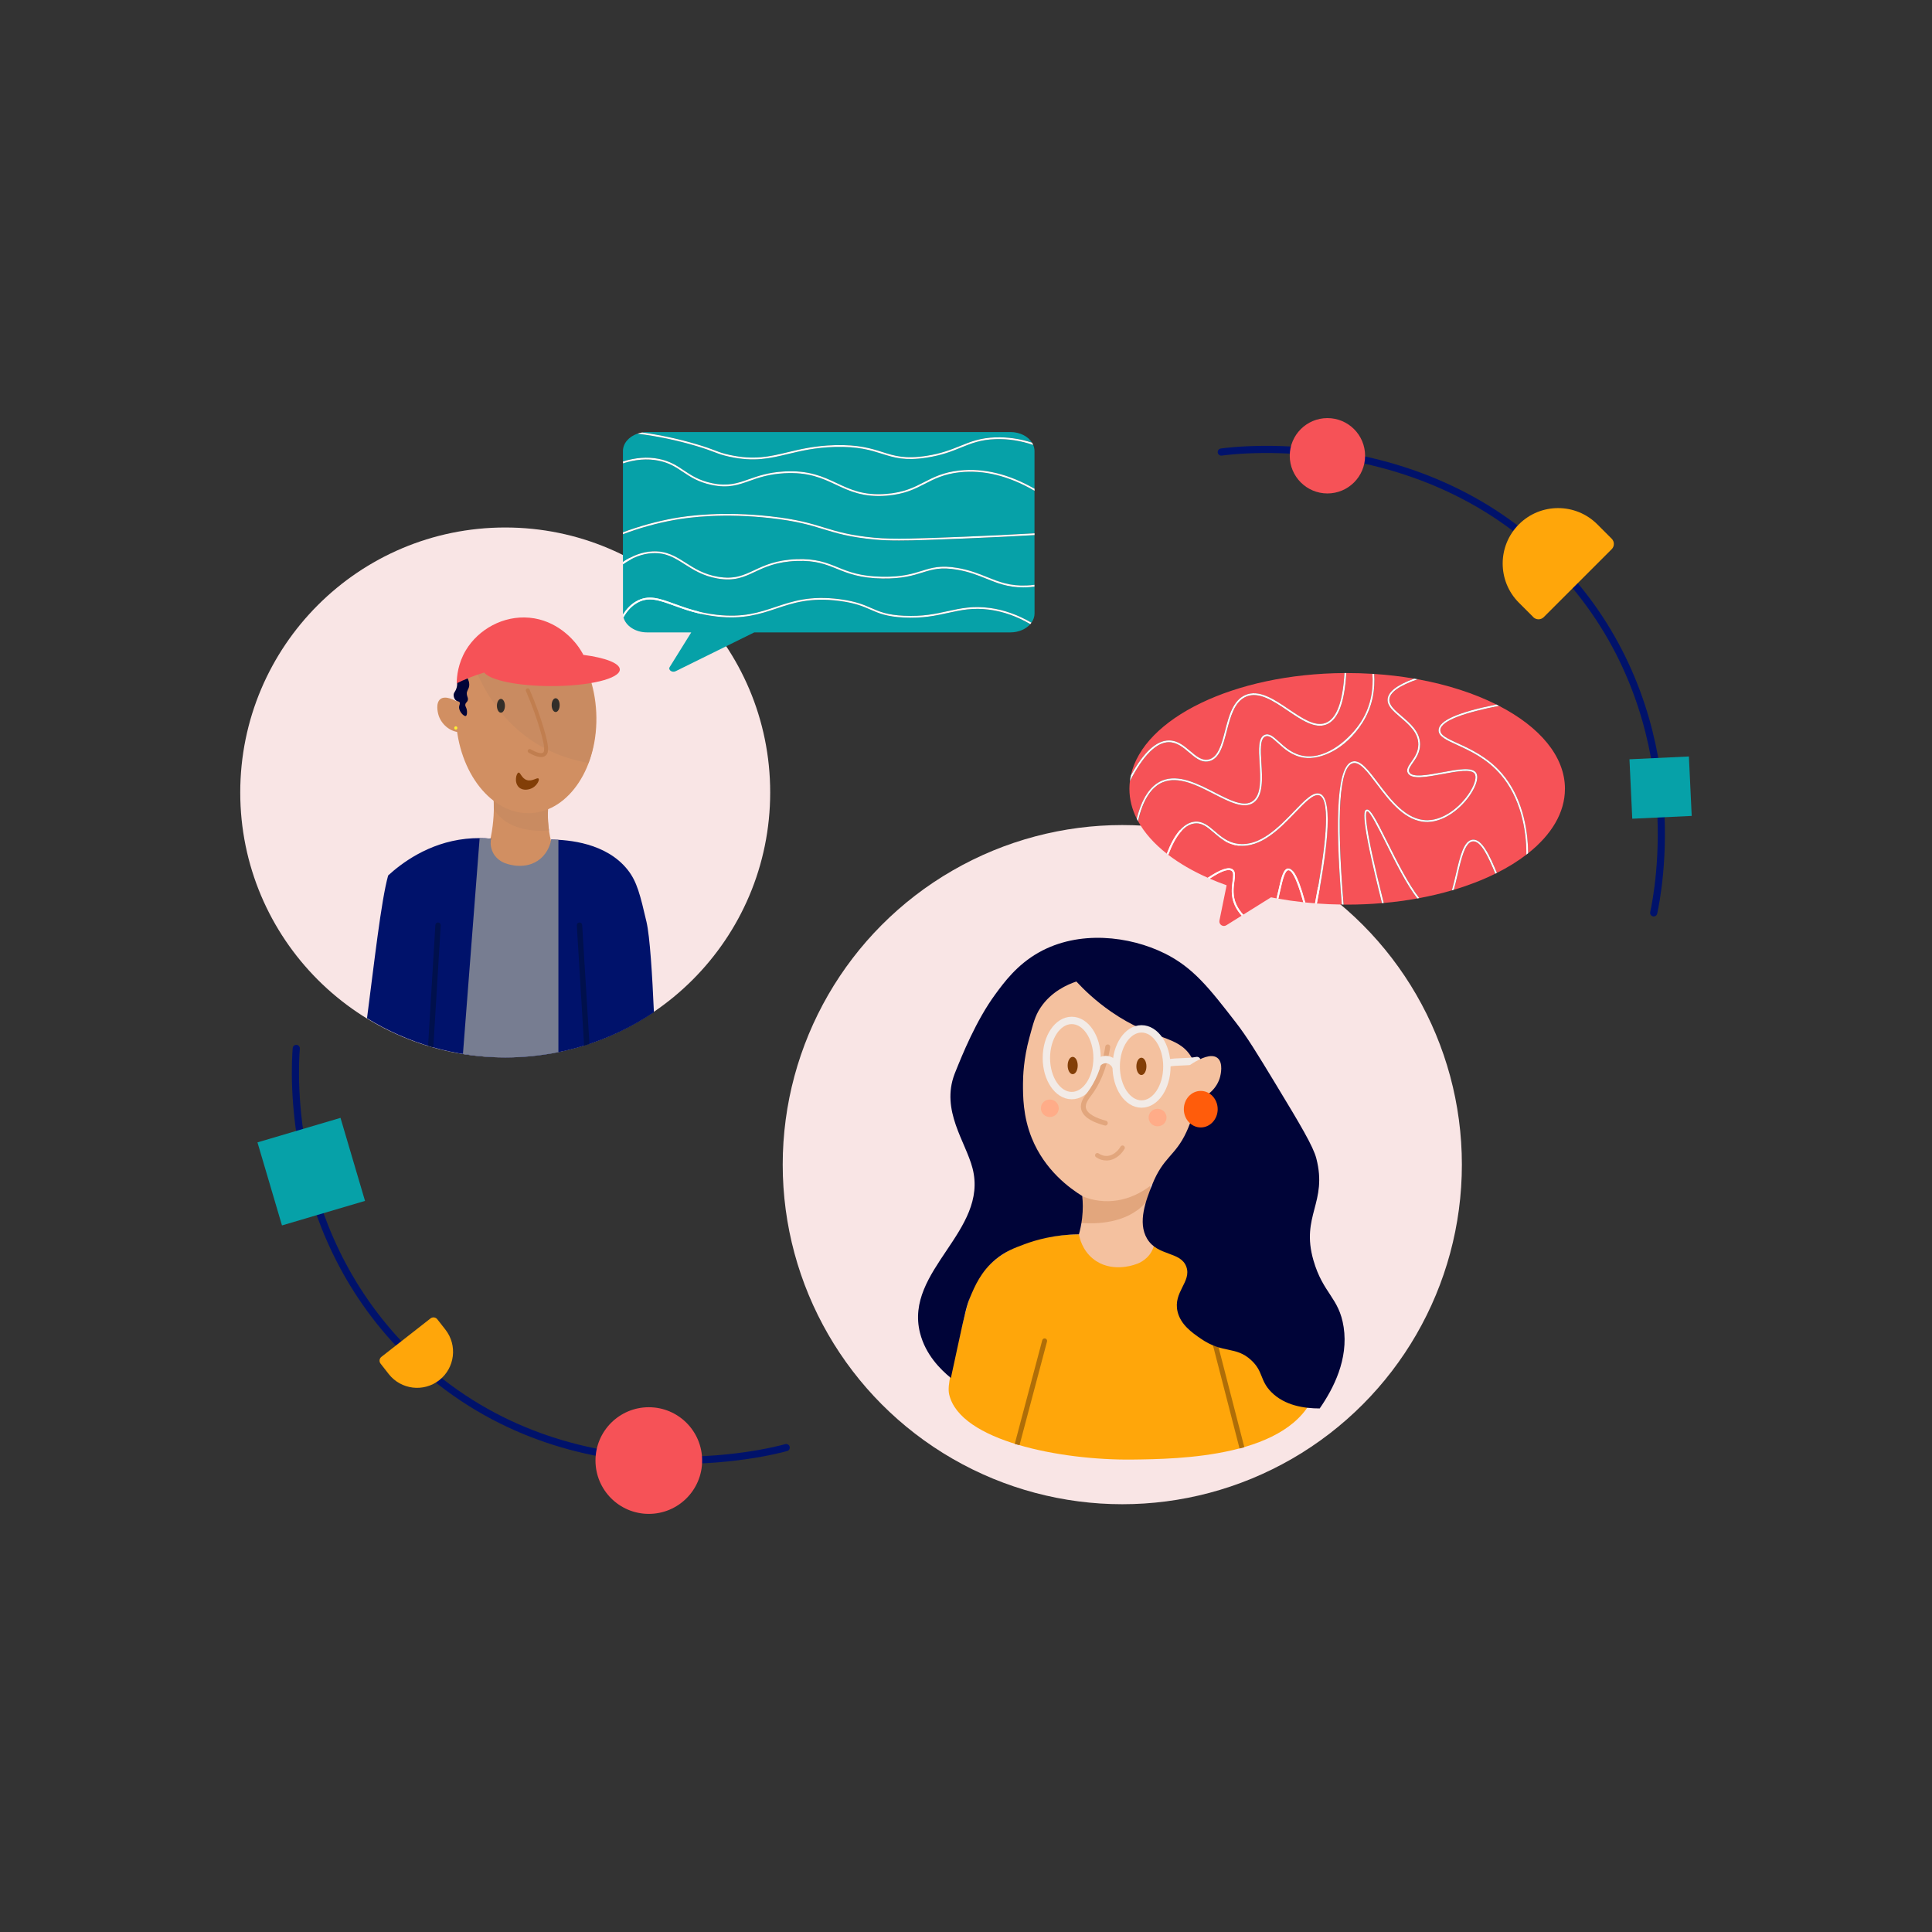 <?xml version="1.0" encoding="UTF-8"?> <svg xmlns="http://www.w3.org/2000/svg" id="Layer_1" viewBox="0 0 1080 1080"><rect x="0" y="0" width="1080" height="1080" fill="#333333" stroke="none"/><defs><style>.cls-1{stroke-width:2.75px;}.cls-1,.cls-2,.cls-3,.cls-4,.cls-5,.cls-6{fill:none;stroke-miterlimit:10;}.cls-1,.cls-2,.cls-3,.cls-4,.cls-6{stroke-linecap:round;}.cls-1,.cls-6{stroke:#e2a67d;}.cls-2,.cls-5{stroke:#f2ebe7;stroke-width:4.12px;}.cls-3{stroke:#c17e4f;stroke-width:2.19px;}.cls-4{stroke:#00126b;stroke-width:4px;}.cls-6{stroke-width:2.56px;}.cls-7{fill:#f65257;}.cls-7,.cls-8,.cls-9,.cls-10,.cls-11,.cls-12,.cls-13,.cls-14,.cls-15,.cls-16,.cls-17,.cls-18,.cls-19,.cls-20,.cls-21,.cls-22,.cls-23,.cls-24,.cls-25{stroke-width:0px;}.cls-8{fill:#f4c19f;}.cls-9{fill:#f9e5e5;}.cls-10{fill:#823e07;}.cls-11{fill:#777d91;}.cls-12{fill:#06a1a8;}.cls-13{fill:#d18f62;}.cls-14{fill:#e2a67d;}.cls-15{fill:#c98b61;}.cls-16{fill:#af6e08;}.cls-17{fill:#332e29;}.cls-18{fill:#ff5c0b;}.cls-19{fill:#fff;}.cls-20{fill:#fff033;}.cls-21{fill:#ffac88;}.cls-22{fill:#ffa60a;}.cls-23{fill:#00126b;}.cls-24{fill:#00104c;}.cls-25{fill:#000438;}</style></defs><circle class="cls-9" cx="627.37" cy="651.04" r="189.83"></circle><circle class="cls-9" cx="282.42" cy="442.99" r="148.12"></circle><path class="cls-13" d="m308.78,472.93c-.49-1.66-.94-3.4-1.31-5.24-1.2-6-1.34-11.29-1.13-15.4-10.13-1.94-20.27-3.88-30.4-5.81.31,5.63.14,12.93-1.52,21.21-1.18,5.86-2.84,10.9-4.51,15.02,15.02,1.5,30.05,3,45.07,4.51-2.02-3.41-4.43-8.23-6.21-14.29Z"></path><path class="cls-15" d="m281.93,458.67c9.45,6.89,22.71,5.79,24.97,5.57-.23-1.53-.42-3.18-.53-4.95-.17-2.62-.15-5.04-.02-7.2-10.12-2.43-20.24-4.85-30.36-7.28.02,2.45.03,4.9.05,7.35,1.09,1.92,2.89,4.31,5.89,6.5Z"></path><ellipse class="cls-13" cx="294.08" cy="400.18" rx="39.27" ry="54.43" transform="translate(-18.31 14.13) rotate(-2.67)"></ellipse><path class="cls-15" d="m322.79,425.2c1.95.48,4.02.91,6.21,1.29,2.96-8.14,4.44-17.5,3.98-27.39-1.4-30.03-20.1-53.55-41.77-52.54-11.63.54-21.74,8.05-28.41,19.52,4.31,13.69,19.06,49.09,59.99,59.12Z"></path><ellipse class="cls-17" cx="280.02" cy="394.54" rx="2.24" ry="3.86"></ellipse><path class="cls-17" d="m312.86,394.17c0,2.13-1,3.86-2.24,3.86s-2.24-1.73-2.24-3.86,1-3.86,2.24-3.86,2.24,1.73,2.24,3.86Z"></path><path class="cls-10" d="m301.05,435.25c-.74-.89-3.47,1.79-6.56.8-2.98-.95-3.55-4.42-4.64-4.16-1.27.31-2.56,5.43.14,8.12,2.22,2.21,5.92,1.55,8.04.22,2.27-1.43,3.67-4.22,3.03-4.99Z"></path><path class="cls-3" d="m295.02,385.88c3.77,8.7,6.22,16.06,7.79,21.31,3.01,10.09,3,13.19,1.48,14.37-1.9,1.47-5.76-.35-8.19-1.75"></path><path class="cls-13" d="m256.06,392.48c-1.82-1.01-7.03-3.91-9.88-1.69-2.81,2.18-1.37,7.77-1.2,8.41,1.22,4.73,5.38,9.12,10.81,10.01,3.22.53,8.65.12,10.08-2.88,1.93-4.04-4.31-10.79-9.81-13.85Z"></path><path class="cls-25" d="m253.59,388.85c.02.26.16,1.77,1.25,2.64.87.69,1.68.44,2.08,1.11.41.68-.15,1.39-.28,2.36-.34,2.63,2.7,5.67,3.75,5.28.71-.26.8-2.19.56-3.47-.29-1.52-.98-1.84-.83-2.92.16-1.19,1.07-1.23,1.39-2.5.32-1.27-.44-1.8-.56-3.33-.14-1.88.89-2.46,1.25-4.17.82-3.85-2.89-8.23-3.89-7.92-.32.1-.19.63-.83,1.94-.54,1.1-.95,1.38-1.39,2.08-.94,1.52-.2,2.14-.83,4.44-.69,2.5-1.82,2.73-1.67,4.44Z"></path><path class="cls-7" d="m326.11,366.08c-.98-1.87-2.17-3.79-3.65-5.7-2.24-2.9-11.21-13.66-26.47-15.07-14.68-1.36-28.61,6.54-35.58,18.2-4.41,7.38-5.06,14.66-5.12,18.49,3.77-1.88,8.98-4.16,15.4-6.05,3.25,4.31,18.83,7.58,37.58,7.58,21.1,0,38.21-4.14,38.21-9.26,0-3.55-8.26-6.63-20.38-8.19Z"></path><ellipse class="cls-20" cx="254.8" cy="406.94" rx=".87" ry=".92"></ellipse><path class="cls-23" d="m282.72,591.13c30.68,0,59.18-9.33,82.82-25.3-.91-20.63-2.23-42.29-4.16-50.55-3.48-14.87-5.25-22.45-10.57-29.12-11.96-15-33-16.73-42.69-16.83.11,1.84.19,7.48-3.7,12.27-5.23,6.43-14.34,7.28-20.65,4.96-1.76-.65-6.47-2.38-8.8-7.36-2.2-4.69-.87-9.19-.48-10.37-4.22-.4-8.96-.48-14.07.07-21.27,2.29-36.27,13.94-43.44,20.49-3.94,14.03-7.88,49.72-11.82,79.81,22.56,13.9,49.13,21.92,77.57,21.92Z"></path><path class="cls-24" d="m326.52,584.53l-4.08-67.26c-.05-.83.58-1.54,1.41-1.58.81-.06,1.54.58,1.58,1.41l4.08,66.48"></path><path class="cls-24" d="m239.3,584.64l4.08-67.54c.05-.83.77-1.48,1.58-1.41.83.05,1.46.76,1.41,1.58l-4.14,68.25"></path><path class="cls-4" d="m165.61,586.07c-.92,11.77-6.7,107.16,68.36,175.92,86.31,79.06,198.95,49.08,205.51,47.22"></path><path class="cls-4" d="m924.44,510.3c2.47-11.54,20.9-105.32-44.34-183.45-75.02-89.84-190.64-75.13-197.39-74.15"></path><path class="cls-7" d="m720.24,486.47s-.04,0-.07,0c-1.99.12-3.27,5.79-4.5,11.26-.34,1.53-.7,3.09-1.08,4.64,4.54.8,9.2,1.46,13.97,1.98-4.19-15.32-6.95-17.89-8.32-17.89Z"></path><path class="cls-7" d="m737.54,444.66c-3.16-1.18-7.96,3.81-13.51,9.58-8.57,8.91-19.25,19.99-31.94,18.46-6.03-.73-10.06-4.19-13.62-7.25-3.57-3.07-6.64-5.73-10.94-5.09-5.55.81-10.39,6.69-14.48,17.48,6.26,4.79,13.71,9.11,22.11,12.84,7.18-4.82,11.78-6.34,13.97-4.63,1.61,1.26,1.29,3.62.89,6.61-.49,3.63-1.09,8.15,1.15,13.04.9,1.97,2.25,3.92,3.81,5.61l15.52-9.7c1.03.2,2.07.39,3.11.58.39-1.58.75-3.16,1.09-4.68,1.49-6.63,2.67-11.87,5.42-12.04,1.89-.09,4.88,1.87,9.52,19,1.8.19,3.62.35,5.45.5,5.58-29.04,9.23-57.76,2.45-60.31Z"></path><path class="cls-7" d="m649.56,436.39c9.18-3.87,19.96,1.67,29.48,6.57,8.39,4.32,16.32,8.4,21.22,4.88,4.98-3.57,4.39-12.99,3.88-21.29-.47-7.65-.88-14.25,2.87-15.79,2.57-1.05,4.96,1.12,7.99,3.87,3.46,3.14,7.77,7.05,14.11,7.97,13.18,1.91,26.22-10.46,31.79-19.24,5.81-9.16,6.87-18.83,6.3-26.68-4.63-.28-9.34-.44-14.11-.44-.17,0-.33,0-.5,0-.96,16.83-4.68,26.34-11.22,28.84-6.42,2.44-13.73-2.5-21.46-7.74-8.03-5.44-16.33-11.05-23.5-7.81-6.42,2.9-8.58,11.24-10.67,19.31-2.05,7.89-3.98,15.35-9.88,16.72-4.26.98-7.58-1.85-11.11-4.86-3.28-2.8-6.68-5.69-11.1-5.76-.06,0-.12,0-.18,0-7.02,0-14.34,7.3-21.85,21.76-.17,1.41-.27,2.84-.27,4.27,0,5.79,1.44,11.4,4.12,16.74,2.83-11.39,7.54-18.55,14.09-21.32Z"></path><path class="cls-7" d="m653.46,413.92c.07,0,.14,0,.2,0,4.78.08,8.31,3.09,11.73,6,3.33,2.83,6.47,5.52,10.24,4.64,5.31-1.23,7.17-8.4,9.14-16,2.15-8.29,4.37-16.87,11.22-19.96,7.68-3.48,16.22,2.3,24.47,7.9,7.51,5.09,14.62,9.89,20.55,7.63,6.08-2.31,9.6-11.66,10.54-27.89-61.78.4-112.48,25.28-119.4,57.23,7.23-13.12,14.27-19.56,21.31-19.56Z"></path><path class="cls-7" d="m756.1,425.67c4.4-1.08,8.74,4.67,14.23,11.95,7.02,9.32,15.74,20.88,27.44,20.88.15,0,.3,0,.45,0,9.86-.25,19.7-8.85,24.33-17.22,2.11-3.81,2.8-7.04,1.86-8.63-1.76-2.97-10.08-1.43-18.12.06-8.96,1.66-17.43,3.23-19.36-.63-.97-1.95.4-3.9,1.99-6.16,1.75-2.49,3.93-5.59,3.93-9.81,0-6.55-5.27-11.05-9.92-15.03-4-3.42-7.45-6.37-7.26-10.08.21-4.18,5.12-8.03,14.87-11.64-7.18-1.23-14.65-2.12-22.34-2.63.56,7.99-.54,17.82-6.46,27.15-9.75,15.38-23.82,20.98-32.77,19.69-6.65-.96-11.08-4.99-14.64-8.22-2.88-2.61-4.96-4.5-6.93-3.68-3.08,1.27-2.68,7.84-2.25,14.8.53,8.57,1.13,18.27-4.29,22.17-5.39,3.87-13.58-.34-22.26-4.8-9.32-4.79-19.88-10.23-28.63-6.54-6.47,2.73-11.08,10.02-13.79,21.73,3.58,6.55,9.04,12.66,16.07,18.18,4.22-10.99,9.3-16.99,15.15-17.85,4.74-.68,8.14,2.23,11.73,5.33,3.45,2.97,7.35,6.33,13.08,7.02,12.22,1.47,22.69-9.41,31.1-18.16,6.04-6.28,10.81-11.24,14.58-9.82,8.23,3.08,2.92,37.33-1.76,61.33,4.58.34,9.24.53,13.96.59-4.22-51.74-2.24-77.94,6.01-79.98Z"></path><path class="cls-7" d="m689.02,492.53c.37-2.78.64-4.78-.52-5.69-1.31-1.03-4.56-.79-12.27,4.32,3.04,1.32,6.19,2.56,9.46,3.72l-4.01,19.69c-.45,2.19,1.94,3.85,3.84,2.66l8.59-5.37c-1.58-1.74-2.93-3.73-3.85-5.74-2.36-5.15-1.71-10.03-1.24-13.59Z"></path><path class="cls-7" d="m764.18,453.5c-1.02.34-2.06,6.13,9.35,51.27,6.44-.58,12.7-1.42,18.75-2.52-6.07-7.87-12.23-20.23-17.61-31.02-4.04-8.11-9.09-18.22-10.49-17.73Z"></path><path class="cls-7" d="m763.87,452.55c2.13-.73,5.31,5.41,11.7,18.23,5.23,10.49,11.65,23.38,17.83,31.26,6.32-1.18,12.4-2.62,18.19-4.31.85-2.91,1.59-6.11,2.32-9.27,2.21-9.56,4.3-18.59,9.26-19.1,5.29-.57,9.55,8.8,13.62,18.6,6.12-3.08,11.64-6.5,16.46-10.2.05-14.54-3.45-31.94-14.31-44.64-7.75-9.06-17.39-13.47-24.44-16.69-6.09-2.78-10.48-4.79-10.34-8.34.22-5.28,10.86-9.98,32.36-14.26-12.47-6.24-27.43-11.11-43.99-14.12-10.34,3.58-15.66,7.38-15.86,11.34-.16,3.22,3.12,6.02,6.92,9.27,4.81,4.11,10.26,8.77,10.27,15.79,0,4.53-2.28,7.78-4.11,10.38-1.46,2.08-2.62,3.73-1.91,5.14,1.6,3.19,10.08,1.62,18.28.1,8.76-1.63,17.04-3.16,19.16.41,1.15,1.93.47,5.44-1.84,9.62-4.77,8.62-14.95,17.48-25.18,17.74-.16,0-.32,0-.48,0-12.19,0-21.08-11.79-28.24-21.28-5.06-6.71-9.43-12.52-13.19-11.58-7.62,1.88-9.38,28.46-5.25,79.02.66,0,1.32.02,1.98.02,6.62,0,13.11-.28,19.44-.83-12.85-50.89-9.93-51.88-8.66-52.31Z"></path><path class="cls-7" d="m823.26,470.36c-4.25.44-6.35,9.54-8.39,18.33-.68,2.96-1.38,5.94-2.16,8.71,8.39-2.51,16.16-5.54,23.16-8.99-3.79-9.12-8.01-18.53-12.62-18.05Z"></path><path class="cls-7" d="m874.82,440.96c0-18.19-14.11-34.62-36.83-46.37-17.74,3.47-32.61,8.02-32.84,13.55-.12,2.88,4.02,4.77,9.75,7.39,7.13,3.26,16.89,7.72,24.78,16.95,10.83,12.66,14.45,29.93,14.53,44.53,13.01-10.3,20.6-22.7,20.6-36.03Z"></path><path class="cls-19" d="m653.47,414.92c.06,0,.12,0,.18,0,4.42.08,7.81,2.97,11.1,5.76,3.53,3,6.85,5.84,11.11,4.86,5.9-1.37,7.83-8.83,9.88-16.72,2.09-8.06,4.25-16.4,10.67-19.31,7.17-3.24,15.47,2.38,23.5,7.81,7.74,5.24,15.04,10.18,21.46,7.74,6.54-2.49,10.26-12.01,11.22-28.84-.34,0-.69,0-1.03,0-.95,16.23-4.47,25.58-10.54,27.89-5.93,2.26-13.03-2.55-20.55-7.63-8.26-5.59-16.79-11.38-24.47-7.9-6.85,3.1-9.07,11.67-11.22,19.96-1.97,7.59-3.83,14.76-9.14,16-3.76.87-6.91-1.81-10.24-4.64-3.42-2.91-6.95-5.92-11.73-6-.07,0-.14,0-.2,0-7.03,0-14.08,6.44-21.31,19.56-.23,1.06-.41,2.13-.54,3.2,7.52-14.46,14.83-21.76,21.85-21.76Z"></path><path class="cls-19" d="m737.89,443.73c-3.77-1.42-8.54,3.54-14.58,9.82-8.41,8.75-18.89,19.62-31.1,18.16-5.73-.69-9.64-4.05-13.08-7.02-3.6-3.09-7-6.01-11.73-5.33-5.86.86-10.93,6.86-15.15,17.85.27.21.55.42.82.63,4.09-10.79,8.93-16.67,14.48-17.48,4.3-.63,7.37,2.02,10.94,5.09,3.55,3.06,7.58,6.52,13.62,7.25,12.7,1.53,23.38-9.55,31.94-18.46,5.56-5.78,10.36-10.76,13.51-9.58,6.78,2.54,3.13,31.27-2.45,60.31.35.03.7.06,1.05.09,4.68-24,9.99-58.25,1.76-61.33Z"></path><path class="cls-19" d="m720.12,485.47c-2.74.17-3.92,5.41-5.42,12.04-.34,1.51-.7,3.1-1.09,4.68.33.06.66.12.99.18.38-1.55.73-3.11,1.08-4.64,1.23-5.48,2.51-11.14,4.5-11.26.02,0,.04,0,.07,0,1.37,0,4.13,2.56,8.32,17.89.36.04.71.08,1.07.12-4.64-17.13-7.62-19.09-9.52-19Z"></path><path class="cls-19" d="m691.17,505.7c-2.24-4.89-1.64-9.41-1.15-13.04.4-2.99.72-5.35-.89-6.61-2.18-1.72-6.79-.2-13.97,4.63.36.16.72.32,1.08.48,7.7-5.1,10.95-5.35,12.27-4.32,1.16.91.89,2.92.52,5.69-.48,3.56-1.13,8.44,1.24,13.59.92,2.01,2.27,4,3.85,5.74l.87-.54c-1.56-1.7-2.91-3.65-3.81-5.61Z"></path><path class="cls-19" d="m814.91,415.52c-5.73-2.62-9.87-4.51-9.75-7.39.23-5.53,15.09-10.08,32.84-13.55-.49-.25-.98-.5-1.48-.75-21.5,4.28-32.14,8.98-32.36,14.26-.15,3.55,4.25,5.56,10.34,8.34,7.04,3.22,16.69,7.63,24.44,16.69,10.86,12.69,14.36,30.1,14.31,44.64.33-.25.66-.5.98-.76-.08-14.59-3.7-31.87-14.53-44.53-7.89-9.22-17.65-13.69-24.78-16.95Z"></path><path class="cls-19" d="m775.57,470.79c-6.39-12.82-9.57-18.96-11.7-18.23-1.27.43-4.2,1.41,8.66,52.31.34-.03.67-.06,1.01-.09-11.41-45.14-10.36-50.93-9.35-51.27,1.39-.49,6.44,9.62,10.49,17.73,5.38,10.79,11.54,23.15,17.61,31.02.37-.07.74-.14,1.11-.21-6.17-7.89-12.6-20.78-17.83-31.26Z"></path><path class="cls-19" d="m823.16,469.36c-4.96.51-7.05,9.54-9.26,19.1-.73,3.17-1.47,6.36-2.32,9.27.38-.11.76-.22,1.13-.34.78-2.77,1.48-5.75,2.16-8.71,2.03-8.8,4.14-17.89,8.39-18.33,4.61-.48,8.82,8.92,12.62,18.05.3-.15.6-.29.9-.44-4.07-9.79-8.33-19.17-13.62-18.6Z"></path><path class="cls-19" d="m756.34,426.64c3.76-.94,8.13,4.87,13.19,11.58,7.16,9.5,16.04,21.28,28.24,21.28.16,0,.32,0,.48,0,10.23-.26,20.41-9.12,25.18-17.74,2.31-4.19,2.99-7.69,1.84-9.62-2.12-3.58-10.4-2.04-19.16-.41-8.2,1.52-16.68,3.09-18.28-.1-.71-1.41.45-3.06,1.91-5.14,1.83-2.61,4.11-5.85,4.11-10.38,0-7.01-5.46-11.67-10.27-15.79-3.8-3.25-7.08-6.05-6.92-9.27.2-3.96,5.52-7.75,15.86-11.34-.66-.12-1.32-.23-1.99-.35-9.75,3.6-14.66,7.46-14.87,11.64-.18,3.71,3.27,6.66,7.26,10.08,4.65,3.97,9.92,8.47,9.92,15.03,0,4.22-2.18,7.32-3.93,9.81-1.59,2.26-2.96,4.22-1.99,6.16,1.93,3.86,10.4,2.3,19.36.63,8.04-1.49,16.36-3.03,18.12-.06.94,1.59.25,4.82-1.86,8.63-4.63,8.37-14.47,16.97-24.33,17.22-.15,0-.3,0-.45,0-11.7,0-20.42-11.57-27.44-20.88-5.49-7.28-9.83-13.04-14.23-11.95-8.26,2.04-10.24,28.24-6.01,79.98.33,0,.67,0,1,.01-4.13-50.56-2.37-77.14,5.25-79.02Z"></path><path class="cls-19" d="m649.95,437.31c8.75-3.69,19.32,1.74,28.63,6.54,8.67,4.46,16.86,8.67,22.26,4.8,5.42-3.9,4.83-13.6,4.29-22.17-.43-6.96-.84-13.54,2.25-14.8,1.97-.82,4.06,1.07,6.93,3.68,3.56,3.23,7.99,7.25,14.64,8.22,8.96,1.29,23.02-4.32,32.77-19.69,5.91-9.33,7.02-19.16,6.46-27.15-.33-.02-.67-.04-1-.06.57,7.84-.49,17.51-6.3,26.68-5.57,8.78-18.61,21.14-31.79,19.24-6.35-.92-10.65-4.83-14.11-7.97-3.03-2.75-5.42-4.92-7.99-3.87-3.75,1.54-3.34,8.14-2.87,15.79.51,8.31,1.1,17.72-3.88,21.29-4.9,3.52-12.82-.56-21.22-4.88-9.52-4.89-20.3-10.44-29.48-6.57-6.55,2.77-11.27,9.93-14.09,21.32.22.45.45.89.69,1.33,2.71-11.71,7.32-19,13.79-21.73Z"></path><path class="cls-12" d="m571.97,328.35c-8.57,0-14.4-2.35-20.54-4.83-4.74-1.91-9.64-3.89-16.24-5.03-9.33-1.61-14.1-.13-19.61,1.59-5.24,1.63-11.21,3.48-22.27,3.32-12.63-.19-19.18-2.85-25.51-5.42-6.06-2.46-11.78-4.79-22.42-4.39-11.26.41-17.67,3.42-23.33,6.08-6.13,2.88-11.43,5.36-20.91,3.73-8.11-1.4-13.55-4.87-18.34-7.93-5.57-3.55-10.37-6.61-18.06-6.23-5.59.29-11.12,2.37-16.49,6.18v27.49c0,.22.03.43.04.64,2.02-3.29,4.51-5.79,7.46-7.45,6.77-3.81,12.83-1.6,21.23,1.45,6.1,2.22,13.69,4.98,23.76,6.12,14.76,1.66,23.58-1.29,32.92-4.42,9.5-3.18,19.32-6.47,35.75-4.3,9.05,1.19,13.44,3.12,17.69,4.97,4.48,1.96,8.71,3.82,18.24,4.29,10.46.52,17.61-1.06,24.51-2.58,7.19-1.58,13.98-3.08,23.49-1.78,7.91,1.08,15.69,3.85,23.24,8.25,1.1-1.54,1.74-3.31,1.74-5.2v-14.97c-1.44.18-2.88.32-4.32.38-.69.03-1.36.04-2.01.04Z"></path><path class="cls-12" d="m536.42,264c-8.82.96-14.17,3.72-19.35,6.4-5.61,2.89-11.4,5.89-21.54,6.68-13.01,1.03-20.72-2.59-28.17-6.1-7.57-3.56-15.4-7.24-29.06-6.44-8.7.51-14.37,2.52-19.37,4.29-6.33,2.24-11.8,4.17-21.09,2.25-7.55-1.57-11.88-4.46-16.06-7.27-3.96-2.65-7.69-5.15-13.91-6.36-6.14-1.19-12.71-.66-19.64,1.57v38.53c9.22-3.45,18.73-6.09,28.37-7.84,9.03-1.65,28.06-3.97,54.09-1.09,14.95,1.65,22.53,3.98,29.87,6.23,7.41,2.28,14.42,4.42,28.43,5.75,10.54,1,24.39.45,49.52-.55,13.27-.53,26.61-1.17,39.78-1.93v-23.77c-14.37-8.33-28.42-11.82-41.89-10.36Z"></path><path class="cls-12" d="m399.81,251.84c2.5.95,4.31,1.64,8.05,2.45,13.73,2.99,22.39.91,32.41-1.49,7.13-1.71,15.22-3.65,26.32-3.97,13.33-.37,20.39,1.86,26.62,3.84,6.74,2.14,12.56,3.99,24.54,2.16,8.47-1.29,13.83-3.47,19.01-5.57,5.72-2.32,11.12-4.5,19.74-4.79,6.76-.22,13.57.77,20.4,2.96-2.2-3.5-6.78-5.92-12.09-5.92h-203.08c-.95,0-1.87.08-2.77.23,10.26,1.41,20.44,3.6,30.4,6.56,5.33,1.59,8.17,2.67,10.44,3.53Z"></path><path class="cls-12" d="m530.05,342.61c-6.97,1.53-14.18,3.12-24.78,2.6-9.71-.48-14.02-2.37-18.59-4.37-4.18-1.83-8.51-3.73-17.42-4.9-16.21-2.13-25.92,1.12-35.31,4.26-9.03,3.02-18.37,6.15-33.35,4.46-10.18-1.15-17.84-3.93-23.99-6.17-8.14-2.96-14.02-5.1-20.39-1.52-3.1,1.74-5.67,4.46-7.71,8.12,1.28,4.81,6.71,8.42,13.21,8.42h24.69l-12.03,19.35c-1.03,1.65,1.34,3.32,3.32,2.34l43.94-21.69h143.16c4.62,0,8.7-1.83,11.13-4.61-7.4-4.3-15.01-7.01-22.75-8.06-9.33-1.27-16.04.21-23.14,1.77Z"></path><path class="cls-12" d="m502.54,302.14c-5.28,0-9.68-.16-13.64-.53-14.12-1.34-21.17-3.5-28.63-5.79-7.29-2.24-14.83-4.55-29.69-6.19-25.91-2.86-44.83-.55-53.81,1.08-9.71,1.77-19.27,4.44-28.55,7.93v15.57c5.35-3.67,10.85-5.68,16.44-5.96,7.97-.4,13.17,2.89,18.65,6.38,4.95,3.16,10.07,6.43,17.98,7.79,9.17,1.58,14.34-.84,20.32-3.64,5.75-2.7,12.26-5.75,23.72-6.17,10.84-.39,16.67,1.97,22.83,4.47,6.25,2.53,12.71,5.15,25.15,5.34,10.93.16,16.79-1.66,21.96-3.28,5.64-1.76,10.5-3.28,20.08-1.62,6.71,1.16,11.66,3.16,16.44,5.09,6.51,2.63,12.66,5.11,22.14,4.71,1.46-.06,2.91-.2,4.36-.38v-27.8c-13.17.76-26.48,1.4-39.75,1.93-15.79.63-27.14,1.08-36.02,1.08Z"></path><path class="cls-12" d="m556.54,245.48c-8.45.28-13.52,2.34-19.4,4.72-4.99,2.02-10.65,4.32-19.23,5.63-12.2,1.87-18.13-.02-25-2.19-6.16-1.96-13.16-4.17-26.29-3.79-11,.31-19.03,2.24-26.12,3.94-10.14,2.43-18.91,4.53-32.86,1.5-3.81-.83-5.65-1.53-8.19-2.5-2.26-.86-5.08-1.93-10.37-3.51-10.73-3.19-21.71-5.47-32.77-6.85-4.75,1.64-8.08,5.37-8.08,9.71v5.84c6.98-2.2,13.61-2.7,19.83-1.5,6.41,1.25,10.23,3.8,14.27,6.51,4.1,2.75,8.35,5.59,15.71,7.12,9.02,1.87,14.36-.02,20.55-2.21,5.06-1.79,10.8-3.82,19.64-4.34,13.92-.82,21.86,2.92,29.55,6.53,7.67,3.61,14.92,7,27.66,6,9.93-.78,15.64-3.73,21.15-6.58,5.26-2.71,10.7-5.52,19.7-6.5,13.52-1.47,27.61,1.97,42,10.2v-21.08c0-1.19-.26-2.33-.72-3.4-7.04-2.38-14.07-3.48-21.04-3.25Z"></path><path class="cls-19" d="m536.31,263.01c-9.01.98-14.44,3.79-19.7,6.5-5.52,2.85-11.22,5.79-21.15,6.58-12.74,1-19.99-2.4-27.66-6-7.68-3.61-15.63-7.35-29.55-6.53-8.84.52-14.58,2.55-19.64,4.34-6.19,2.19-11.53,4.08-20.55,2.21-7.36-1.53-11.6-4.37-15.71-7.12-4.04-2.71-7.86-5.26-14.27-6.51-6.22-1.21-12.85-.7-19.83,1.5v1.05c6.94-2.23,13.5-2.76,19.64-1.57,6.21,1.21,9.95,3.71,13.91,6.36,4.18,2.8,8.51,5.7,16.06,7.27,9.29,1.93,14.76,0,21.09-2.25,5-1.77,10.67-3.77,19.37-4.29,13.66-.8,21.49,2.88,29.06,6.44,7.45,3.5,15.15,7.13,28.17,6.1,10.13-.8,15.93-3.79,21.54-6.68,5.18-2.67,10.53-5.43,19.35-6.4,13.47-1.46,27.52,2.02,41.89,10.36v-1.15c-14.39-8.24-28.48-11.67-42-10.2Z"></path><path class="cls-19" d="m489,300.61c-14.02-1.33-21.02-3.48-28.43-5.75-7.34-2.25-14.92-4.58-29.87-6.23-26.03-2.88-45.07-.55-54.09,1.09-9.64,1.76-19.15,4.39-28.37,7.84v1.07c9.27-3.49,18.84-6.16,28.55-7.93,8.97-1.63,27.9-3.95,53.81-1.08,14.85,1.64,22.39,3.96,29.69,6.19,7.46,2.29,14.51,4.45,28.63,5.79,3.95.38,8.36.53,13.64.53,8.88,0,20.23-.45,36.02-1.08,13.26-.53,26.58-1.17,39.75-1.93v-1c-13.18.76-26.51,1.41-39.78,1.93-25.14,1-38.98,1.55-49.52.55Z"></path><path class="cls-19" d="m551.8,322.59c-4.79-1.93-9.74-3.93-16.44-5.09-9.58-1.66-14.44-.14-20.08,1.62-5.17,1.61-11.03,3.44-21.96,3.28-12.45-.19-18.91-2.81-25.15-5.34-6.16-2.5-11.99-4.86-22.83-4.47-11.46.42-17.98,3.47-23.72,6.17-5.98,2.8-11.14,5.23-20.32,3.64-7.91-1.36-13.03-4.63-17.98-7.79-5.48-3.49-10.67-6.79-18.65-6.38-5.59.29-11.09,2.29-16.44,5.96v1.22c5.38-3.81,10.9-5.89,16.49-6.18,7.69-.38,12.49,2.67,18.06,6.23,4.8,3.06,10.24,6.54,18.34,7.93,9.48,1.63,14.78-.85,20.91-3.73,5.66-2.66,12.08-5.67,23.33-6.08,10.64-.39,16.36,1.94,22.42,4.39,6.33,2.57,12.88,5.22,25.51,5.42,11.06.16,17.03-1.69,22.27-3.32,5.51-1.72,10.28-3.2,19.61-1.59,6.6,1.14,11.5,3.12,16.24,5.03,6.14,2.48,11.97,4.83,20.54,4.83.66,0,1.33-.01,2.01-.04,1.44-.06,2.88-.19,4.32-.38v-1.01c-1.45.19-2.91.32-4.36.38-9.48.4-15.63-2.09-22.14-4.71Z"></path><path class="cls-19" d="m529.84,341.63c-6.91,1.52-14.05,3.09-24.51,2.58-9.53-.47-13.76-2.32-18.24-4.29-4.25-1.86-8.64-3.78-17.69-4.97-16.44-2.16-26.26,1.12-35.75,4.3-9.34,3.13-18.16,6.08-32.92,4.42-10.07-1.14-17.66-3.9-23.76-6.12-8.39-3.05-14.46-5.26-21.23-1.45-2.95,1.66-5.44,4.16-7.46,7.45.04.52.11,1.04.25,1.53,2.04-3.66,4.61-6.37,7.71-8.12,6.37-3.58,12.25-1.44,20.39,1.52,6.15,2.24,13.81,5.02,23.99,6.17,14.98,1.69,24.31-1.44,33.35-4.46,9.39-3.14,19.1-6.39,35.31-4.26,8.91,1.17,13.24,3.07,17.42,4.9,4.57,2,8.88,3.89,18.59,4.37,10.6.52,17.81-1.06,24.78-2.6,7.1-1.56,13.81-3.04,23.14-1.77,7.74,1.05,15.35,3.76,22.75,8.06.22-.26.43-.52.63-.79-7.55-4.41-15.33-7.18-23.24-8.25-9.51-1.29-16.3.2-23.49,1.78Z"></path><path class="cls-19" d="m556.51,244.48c-8.63.29-14.03,2.48-19.74,4.79-5.18,2.1-10.54,4.27-19.01,5.57-11.98,1.83-17.8-.02-24.54-2.16-6.24-1.98-13.29-4.21-26.62-3.84-11.1.32-19.19,2.26-26.32,3.97-10.02,2.41-18.68,4.48-32.41,1.49-3.74-.81-5.55-1.5-8.05-2.45-2.28-.87-5.11-1.95-10.44-3.53-9.97-2.97-20.14-5.15-30.4-6.56-.92.15-1.81.38-2.65.67,11.06,1.38,22.04,3.66,32.77,6.85,5.3,1.58,8.11,2.65,10.37,3.51,2.54.97,4.38,1.67,8.19,2.5,13.95,3.04,22.71.94,32.86-1.5,7.09-1.7,15.12-3.63,26.12-3.94,13.13-.37,20.13,1.84,26.29,3.79,6.86,2.18,12.79,4.06,25,2.19,8.59-1.31,14.24-3.6,19.23-5.63,5.88-2.38,10.95-4.44,19.4-4.72,6.97-.23,14,.86,21.04,3.25-.19-.44-.42-.87-.68-1.28-6.82-2.19-13.64-3.19-20.4-2.96Z"></path><circle class="cls-7" cx="362.69" cy="816.46" r="29.81"></circle><circle class="cls-7" cx="742.04" cy="254.78" r="21.06"></circle><path class="cls-22" d="m223.87,739.53h7.38c11.11,0,20.13,9.02,20.13,20.13h0c0,11.11-9.02,20.13-20.13,20.13h-7.38c-1.49,0-2.69-1.21-2.69-2.69v-34.88c0-1.49,1.21-2.69,2.69-2.69Z" transform="translate(688.82 105.36) rotate(51.95)"></path><path class="cls-22" d="m846.42,278.55h11.37c17.11,0,30.99,13.89,30.99,30.99h0c0,17.11-13.89,30.99-30.99,30.99h-11.37c-2.29,0-4.15-1.86-4.15-4.15v-53.7c0-2.29,1.86-4.15,4.15-4.15Z" transform="translate(1258.66 1140.44) rotate(-135)"></path><path class="cls-11" d="m308.12,469.34c-.3,1.7-1.48,6.96-6.19,10.83-7.87,6.47-18.09,2.87-18.61,2.67-.79-.21-5.15-1.47-7.58-5.91-1.97-3.61-1.45-7.08-1.26-8.1-2.01-.19-4.14-.31-6.36-.32l-9.33,120.66c7.79,1.27,15.78,1.95,23.93,1.95,10.08,0,19.92-1.03,29.43-2.94v-118.72c-1.49-.08-2.84-.12-4.03-.13Z"></path><path class="cls-8" d="m601.95,694.5c.61-2.08,1.18-4.26,1.64-6.58,1.51-7.54,1.68-14.18,1.41-19.33,12.72-2.43,25.44-4.87,38.17-7.3-.38,7.07-.18,16.23,1.91,26.63,1.48,7.36,3.56,13.69,5.66,18.86-18.86,1.89-37.72,3.77-56.58,5.66,2.54-4.28,5.56-10.34,7.79-17.94Z"></path><path class="cls-14" d="m635.65,676.6c-11.87,8.65-28.5,7.27-31.35,7,.29-1.92.52-4,.67-6.21.21-3.29.18-6.32.02-9.04,12.71-3.04,25.41-6.09,38.12-9.13-.02,3.07-.04,6.15-.06,9.22-1.37,2.41-3.63,5.42-7.39,8.16Z"></path><ellipse class="cls-5" cx="638.13" cy="596.15" rx="14.17" ry="21.01"></ellipse><ellipse class="cls-5" cx="638.13" cy="596.15" rx="14.17" ry="21.01"></ellipse><ellipse class="cls-5" cx="599.1" cy="591.43" rx="14.17" ry="21.01"></ellipse><path class="cls-22" d="m634.28,706.93c.99-.27,6.46-1.85,9.51-7.41,2.48-4.53,1.82-8.89,1.58-10.17,5.3-.51,11.24-.6,17.67.09,26.71,2.87,45.54,17.5,54.53,25.72,5.34,6.92,27.22,36.6,17.7,63-13.24,36.72-76.55,37.45-102.42,37.75-39.54.45-96.23-10.34-102.25-36.39-1.22-5.3,1.52-14.05,5.68-31.86,4.36-18.66,6.6-28.19,13.26-36.55,15.02-18.84,41.43-21,53.59-21.13.38,2.13,1.85,8.74,7.77,13.6,9.89,8.12,22.71,3.6,23.36,3.36Z"></path><ellipse class="cls-5" cx="638.13" cy="596.15" rx="14.17" ry="21.01"></ellipse><ellipse class="cls-5" cx="599.1" cy="591.43" rx="14.17" ry="21.01"></ellipse><ellipse class="cls-5" cx="599.1" cy="591.43" rx="14.17" ry="21.01"></ellipse><path class="cls-16" d="m567.25,807.16l15.37-57.96c.2-.74.96-1.18,1.69-.98.74.2,1.18.96.98,1.69l-15.37,57.96"></path><path class="cls-16" d="m692.92,809.72l-16.67-64.66c-.2-.74.24-1.5.98-1.69.74-.2,1.5.24,1.69.98l16.67,64.66"></path><ellipse class="cls-8" cx="620.41" cy="603.17" rx="68.33" ry="49.3" transform="translate(-11 1194.82) rotate(-87.33)"></ellipse><ellipse class="cls-10" cx="638.05" cy="596.1" rx="2.81" ry="4.84"></ellipse><ellipse class="cls-10" cx="599.64" cy="595.63" rx="2.81" ry="4.84"></ellipse><path class="cls-6" d="m613.43,645.83c.61.43,3.96,2.7,8.24,1.01,3.33-1.32,5.24-4.24,5.83-5.22"></path><path class="cls-25" d="m651.01,532.93c16.06,7.96,25.05,19.55,39.75,38.52,6.43,8.3,11.72,17.02,22.3,34.45,14.14,23.3,21.04,35,22.76,41.62,6.45,24.8-8.76,32.03-1.63,56.9,5.41,18.85,14.36,20.84,16.91,37.39,2.77,18.02-5.66,34.37-13.38,45.52-8.52,0-19.52-1.53-27.08-9.19-6.48-6.56-4.35-11.48-11.24-17.82-8.75-8.06-15.74-3.41-28.25-12.07-4.75-3.29-11.16-7.72-12.89-15.08-2.57-10.91,7.87-16.62,4.94-24.95-3.11-8.85-16.04-5.81-21.99-15.82-5.45-9.18-.49-21.69,2.79-29.97,6.28-15.84,12.93-16.04,19.2-29.62,1.43-3.1,12.12-26.27,2.74-41.96-7.5-12.54-20.98-8.85-44.7-25.23-8.85-6.11-15.32-12.39-19.55-16.95-4.93,1.66-13.98,5.56-20.01,14.58-3.12,4.67-4.08,8.91-6.22,16.68-3.3,12.02-3.59,21.8-3.6,25.84-.02,6.81-.04,18.15,4.91,30.42,7.26,17.99,21.21,28.07,28.23,32.4.34,3.41.46,7.63-.1,12.42-.39,3.4-1.05,6.4-1.76,8.97-13.55.16-23.87,3.11-30.3,5.49-5.88,2.17-11,4.12-16.43,8.66-8.05,6.73-11.49,14.76-14.21,21.31-1.75,4.21-2.44,6.94-7.1,28.42-1.36,6.25-2.55,11.78-3.55,16.43-5.83-4.74-14.18-13.03-17.25-25.16-8.86-34.98,38.46-56.99,29.34-92.11-3.87-14.89-17.79-32.21-10.04-52.63.06-.15.19-.49.46-1.16,3.71-9.24,11.53-28.72,22.3-43.38,4.95-6.75,12.07-16.45,24.16-23.32,22.59-12.83,51.01-9.25,70.49.41Z"></path><ellipse class="cls-5" cx="638.13" cy="596.15" rx="14.17" ry="21.01"></ellipse><ellipse class="cls-5" cx="599.1" cy="591.43" rx="14.17" ry="21.01"></ellipse><path class="cls-1" d="m619.23,585.22c-2.06,13.02-6.38,21.05-10.09,26.05-1.61,2.17-4.11,5.12-3.44,8.37.91,4.35,7.02,6.79,12.18,8.18"></path><path class="cls-5" d="m624.11,596.8c-1.05-2.72-3.44-4.59-6.12-4.51-3.1.09-4.89,2.6-5.08,2.88"></path><path class="cls-2" d="m669.1,592.84c-5.38,1.03-10.88.39-16.26,1.42"></path><path class="cls-8" d="m668.13,593.5c2.29-1.27,8.83-4.9,12.41-2.12,3.52,2.74,1.71,9.76,1.51,10.56-1.53,5.94-6.75,11.44-13.57,12.57-4.05.67-10.86.16-12.66-3.62-2.42-5.07,5.41-13.55,12.32-17.39Z"></path><ellipse class="cls-21" cx="586.86" cy="619.53" rx="5" ry="4.89"></ellipse><ellipse class="cls-21" cx="647.09" cy="624.72" rx="5" ry="4.89"></ellipse><ellipse class="cls-18" cx="671.23" cy="620.04" rx="9.46" ry="10.21"></ellipse><rect class="cls-12" x="149.74" y="630.78" width="48.4" height="48.4" transform="translate(-178.31 76.04) rotate(-16.45)"></rect><rect class="cls-12" x="911.67" y="423.58" width="33.26" height="33.26" transform="translate(-19.73 44.28) rotate(-2.7)"></rect></svg> 